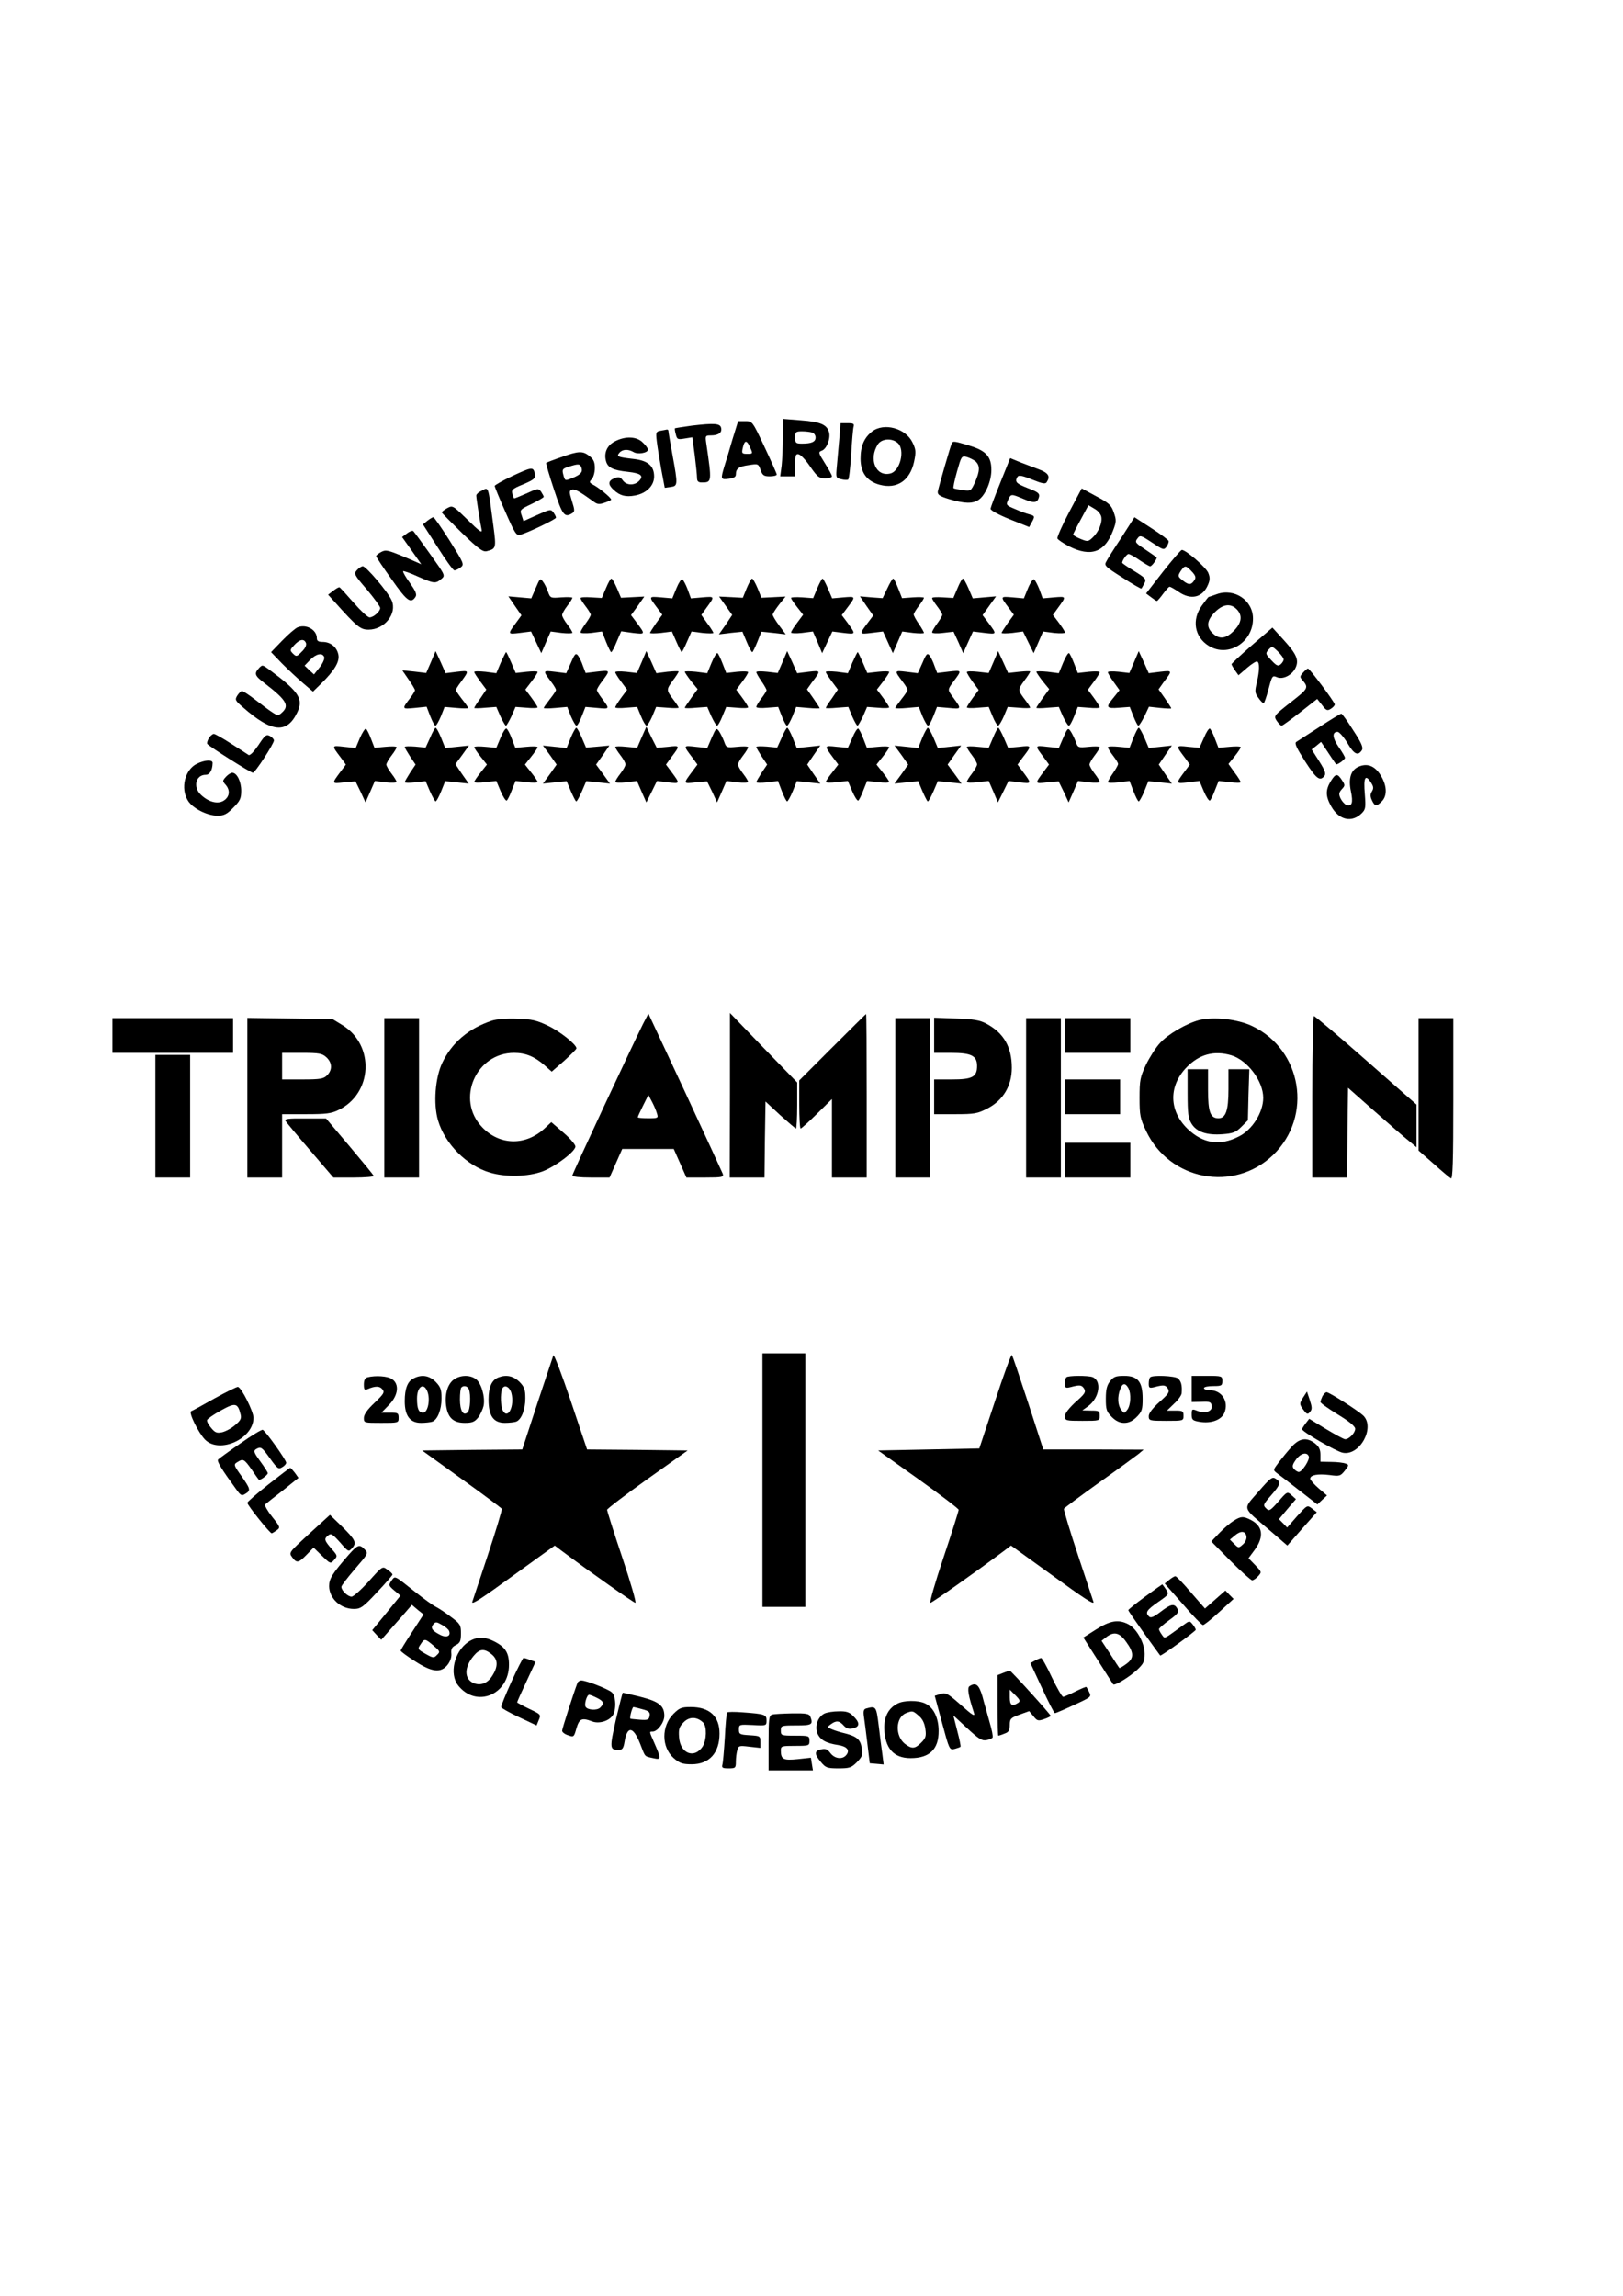 <?xml version="1.0" encoding="UTF-8" standalone="yes"?>
<svg version="1.0" xmlns="http://www.w3.org/2000/svg" width="210mm" height="297mm" viewBox="0 0 794 1123" preserveAspectRatio="xMidYMid meet">
  <g transform="translate(0,1123) scale(0.1,-0.1)" fill="#000000" stroke="none">
    <path d="M3830 9093 c0 -48 -3 -112 -6 -140 l-7 -53 37 0 36 0 0 56 c0 47 3
55 17 52 10 -2 36 -29 57 -61 35 -50 44 -57 73 -57 18 0 33 5 33 10 0 6 -16
35 -35 65 -31 49 -32 54 -16 60 24 7 45 58 37 90 -10 38 -43 52 -138 59 l-88
7 0 -88z m144 21 c9 -3 16 -14 16 -24 0 -21 -19 -30 -66 -30 -31 0 -34 3 -34
30 0 27 3 30 34 30 19 0 41 -3 50 -6z"/>
    <path d="M3584 9083 c-14 -49 -32 -108 -40 -133 -19 -64 -19 -67 21 -62 24 3
35 9 35 21 0 29 14 39 63 46 46 7 47 7 58 -24 9 -26 16 -31 45 -31 19 0 34 4
34 9 0 4 -27 65 -60 135 -59 126 -60 126 -94 126 l-35 0 -27 -87z m84 -38 c16
-35 16 -35 -13 -35 -27 0 -28 3 -19 38 8 29 18 28 32 -3z"/>
    <path d="M3385 9148 c-44 -6 -81 -12 -83 -13 -2 -1 0 -15 4 -29 6 -25 9 -27
44 -21 l37 6 12 -89 c6 -48 11 -98 11 -110 0 -16 6 -22 23 -22 50 0 50 1 22
193 -5 35 -4 37 22 37 37 0 56 13 51 36 -4 23 -32 25 -143 12z"/>
    <path d="M4106 9083 c-4 -43 -9 -103 -12 -134 -5 -55 -5 -57 21 -63 14 -4 30
-4 34 -2 5 3 11 58 15 123 4 65 9 126 12 136 4 14 -1 17 -29 17 l-35 0 -6 -77z"/>
    <path d="M4266 9119 c-39 -31 -56 -71 -56 -133 0 -68 31 -110 93 -127 85 -23
149 20 169 113 10 48 9 59 -8 94 -34 70 -140 98 -198 53z m126 -56 c37 -33 12
-137 -36 -149 -71 -18 -108 70 -61 143 19 28 69 31 97 6z"/>
    <path d="M3231 9123 c-22 -4 -23 -8 -18 -51 3 -26 13 -88 22 -138 l17 -90 29
4 c35 5 36 9 9 156 -11 60 -20 113 -20 118 0 4 -3 7 -7 7 -5 -1 -19 -4 -32 -6z"/>
    <path d="M3010 9072 c-39 -19 -56 -55 -46 -95 8 -34 33 -47 108 -55 65 -7 79
-20 53 -46 -23 -22 -61 -20 -78 4 -12 17 -19 19 -41 11 -32 -13 -33 -31 -3
-58 30 -28 59 -35 102 -27 57 10 95 48 95 93 0 52 -30 78 -100 86 -79 9 -85
12 -70 30 15 18 43 19 69 4 20 -13 71 -5 71 12 0 5 -11 21 -25 34 -29 30 -84
33 -135 7z"/>
    <path d="M4657 9063 c-6 -10 -64 -212 -69 -237 -2 -16 8 -23 57 -38 75 -22
114 -23 144 -2 32 23 61 90 61 145 0 65 -25 94 -107 119 -72 22 -80 23 -86 13z
m116 -90 c22 -21 21 -47 -3 -102 -20 -43 -21 -44 -61 -38 -22 3 -42 7 -44 9
-3 2 5 39 17 82 21 74 22 77 47 71 14 -4 34 -14 44 -22z"/>
    <path d="M2746 8994 c-38 -13 -71 -26 -74 -28 -2 -3 15 -61 38 -130 42 -128
52 -140 90 -116 12 8 12 15 -2 59 -14 45 -14 50 0 56 13 5 36 -8 108 -60 16
-12 27 -13 52 -4 18 6 32 13 32 15 0 9 -55 54 -83 70 -25 13 -26 16 -12 30 8
9 15 33 15 54 0 30 -6 43 -26 59 -33 26 -52 26 -138 -5z m98 -50 c8 -22 -1
-34 -41 -51 -40 -16 -39 -17 -48 18 -6 23 -2 27 27 36 47 15 55 15 62 -3z"/>
    <path d="M4895 8872 c-26 -64 -48 -123 -49 -130 -1 -8 37 -29 94 -52 l95 -38
12 22 c17 30 16 33 -11 40 -13 3 -45 15 -70 26 -44 18 -45 20 -34 45 14 30 14
30 74 5 53 -23 69 -21 77 9 4 17 -4 24 -54 43 -58 23 -66 31 -51 56 6 9 23 6
72 -14 50 -20 65 -23 71 -12 18 27 8 44 -33 60 -24 9 -66 25 -95 36 l-51 21
-47 -117z"/>
    <path d="M2503 8900 c-46 -22 -83 -43 -83 -47 0 -4 23 -61 52 -126 46 -105 54
-118 73 -113 35 9 175 76 175 84 0 5 -6 16 -13 26 -12 16 -17 15 -79 -13 l-67
-30 -9 28 c-10 27 -8 29 49 56 32 16 59 31 59 35 0 3 -6 14 -13 25 -13 17 -16
17 -72 -9 -32 -14 -59 -25 -60 -24 -2 2 -5 12 -9 24 -5 17 2 24 49 43 62 26
69 33 60 61 -8 26 -16 25 -112 -20z"/>
    <path d="M2353 8828 c-13 -6 -23 -16 -23 -22 0 -14 19 -134 26 -166 4 -20 -9
-11 -68 47 -73 71 -73 72 -101 57 -16 -9 -27 -18 -25 -22 2 -4 47 -49 100
-101 81 -78 101 -92 120 -87 45 12 46 15 32 121 -28 211 -22 192 -61 173z"/>
    <path d="M5230 8724 c-34 -64 -59 -122 -57 -128 3 -6 29 -24 58 -39 106 -53
174 -29 214 77 17 44 17 52 4 89 -12 36 -23 46 -85 79 l-72 39 -62 -117z m158
-23 c5 -30 -14 -74 -43 -101 -21 -20 -25 -20 -59 -6 -20 8 -36 18 -36 21 0 3
17 37 38 75 l37 69 30 -18 c17 -9 31 -27 33 -40z"/>
    <path d="M2091 8683 l-22 -18 72 -112 c39 -62 76 -113 82 -113 7 0 20 7 31 15
18 14 15 20 -54 130 -40 63 -76 115 -80 115 -4 0 -17 -8 -29 -17z"/>
    <path d="M5486 8600 c-36 -54 -70 -108 -75 -119 -10 -17 -1 -25 80 -76 49 -32
91 -56 93 -54 2 2 8 14 15 26 10 20 6 25 -49 59 -33 20 -60 39 -60 41 0 12 22
43 31 43 6 0 30 -13 54 -30 24 -16 47 -30 52 -30 9 0 37 40 31 44 -2 2 -27 19
-55 38 -48 32 -52 36 -39 53 13 18 16 18 72 -19 54 -36 58 -38 71 -20 7 10 12
23 10 28 -2 6 -40 34 -85 63 l-82 53 -64 -100z"/>
    <path d="M1991 8621 l-24 -18 47 -66 47 -67 -85 37 c-78 32 -89 35 -111 23
-14 -7 -25 -17 -25 -20 0 -4 34 -56 76 -114 75 -107 94 -121 117 -85 7 12 0
28 -28 68 -21 28 -35 54 -33 57 3 2 35 -9 72 -26 79 -35 87 -36 115 -12 20 17
20 17 -55 122 -41 58 -78 108 -82 112 -4 4 -18 -1 -31 -11z"/>
    <path d="M5690 8434 l-83 -107 24 -18 c13 -10 26 -19 29 -19 3 1 16 16 30 35
14 19 28 35 32 35 4 0 24 -11 44 -25 61 -42 118 -28 144 35 10 23 10 36 1 58
-11 27 -109 112 -129 112 -5 0 -46 -48 -92 -106z m140 1 c19 -20 22 -30 14
-42 -16 -25 -28 -26 -57 -3 -25 20 -26 22 -11 46 20 30 25 30 54 -1z"/>
    <path d="M1746 8441 c-16 -17 -14 -22 49 -95 36 -43 65 -83 65 -90 0 -17 -33
-46 -52 -46 -9 0 -44 33 -79 73 -34 39 -65 73 -68 74 -3 2 -17 -6 -31 -17
l-25 -19 30 -33 c112 -125 128 -138 168 -138 78 0 141 79 113 143 -17 40 -125
167 -141 167 -7 0 -20 -8 -29 -19z"/>
    <path d="M2621 8354 l-22 -51 -56 5 -56 5 32 -47 32 -46 -24 -33 c-45 -61 -45
-60 16 -53 l55 7 25 -53 25 -53 23 53 23 53 53 -7 c29 -3 53 -3 53 1 0 5 -11
23 -25 41 -14 18 -25 38 -25 45 0 7 11 27 25 45 14 18 25 36 25 40 0 3 -24 4
-54 2 -52 -4 -54 -4 -65 27 -6 17 -17 40 -25 50 -13 18 -15 16 -35 -31z"/>
    <path d="M2964 8352 l-20 -47 -52 3 c-29 2 -52 1 -52 -4 0 -4 11 -22 25 -40
14 -18 25 -37 25 -41 0 -5 -11 -24 -25 -43 -14 -19 -25 -38 -25 -43 0 -5 22
-6 53 -3 l52 7 20 -51 c11 -27 22 -50 25 -50 3 0 16 23 27 51 l22 51 57 -8
c63 -7 62 -8 16 54 l-25 33 33 45 32 46 -57 -3 -57 -3 -20 47 c-11 26 -24 47
-27 47 -4 0 -16 -21 -27 -48z"/>
    <path d="M3309 8352 l-20 -49 -56 5 c-61 5 -61 6 -16 -54 l23 -31 -30 -41
c-16 -23 -30 -45 -30 -48 0 -3 24 -3 54 0 l53 7 22 -50 c12 -28 24 -51 26 -51
2 0 14 23 26 51 l22 50 53 -7 c30 -3 54 -3 54 0 0 3 -13 25 -30 47 l-29 41 23
32 c44 60 44 59 -17 54 l-57 -5 -16 44 c-9 24 -21 46 -26 49 -5 3 -18 -17 -29
-44z"/>
    <path d="M3653 8353 l-19 -47 -58 3 -58 3 32 -45 32 -45 -32 -48 -33 -47 57 7
58 6 21 -50 c11 -27 24 -50 27 -50 3 0 14 23 25 50 l20 50 59 -6 60 -7 -32 43
c-18 24 -32 48 -32 53 0 5 14 27 31 49 l32 40 -59 -3 -59 -3 -19 47 c-11 26
-23 47 -27 47 -3 0 -15 -21 -26 -47z"/>
    <path d="M3998 8352 l-20 -48 -54 4 c-30 2 -54 1 -54 -3 0 -4 13 -24 30 -45
l29 -37 -29 -39 c-16 -21 -30 -43 -30 -48 0 -4 24 -5 53 -2 l54 7 23 -53 22
-53 25 53 25 53 55 -7 c62 -7 61 -8 16 54 l-25 33 24 32 c46 61 46 60 -15 55
l-56 -5 -21 49 c-11 26 -23 48 -26 48 -3 0 -15 -22 -26 -48z"/>
    <path d="M4341 8352 l-23 -48 -55 4 -56 5 32 -47 33 -47 -24 -32 c-46 -61 -46
-60 15 -53 l57 7 24 -53 24 -53 23 53 23 53 53 -7 c29 -3 53 -3 53 0 0 4 -11
24 -25 44 -14 20 -25 41 -25 46 0 5 11 24 25 42 14 18 25 36 25 40 0 3 -24 4
-53 2 l-54 -4 -19 48 c-10 26 -21 48 -24 48 -4 0 -17 -22 -29 -48z"/>
    <path d="M4684 8352 l-20 -47 -52 3 c-29 2 -52 1 -52 -4 0 -4 11 -22 25 -40
14 -18 25 -37 25 -41 0 -5 -11 -24 -25 -43 -14 -19 -25 -38 -25 -43 0 -5 23
-7 53 -3 l52 6 24 -52 23 -53 24 53 24 53 57 -7 c62 -7 61 -8 15 54 l-25 33
33 46 33 46 -57 -5 -57 -5 -21 49 c-11 26 -24 48 -27 48 -4 0 -16 -21 -27 -48z"/>
    <path d="M5029 8352 l-20 -49 -56 5 c-61 5 -61 6 -16 -54 l23 -31 -30 -41
c-16 -23 -30 -45 -30 -48 0 -3 24 -3 53 0 l52 7 26 -53 26 -53 23 53 23 53 53
-7 c30 -3 54 -2 54 2 0 5 -14 26 -30 48 l-29 38 23 32 c44 60 44 59 -17 54
l-56 -5 -16 44 c-9 23 -21 45 -26 49 -5 3 -19 -17 -30 -44z"/>
    <path d="M5954 8324 c-22 -8 -40 -14 -41 -14 -2 0 -16 -19 -33 -42 -51 -70
-36 -154 33 -197 95 -59 217 16 217 133 0 89 -90 150 -176 120z m96 -74 c30
-30 25 -67 -14 -106 -39 -39 -70 -43 -103 -12 -33 30 -29 64 11 104 39 39 76
44 106 14z"/>
    <path d="M1455 8161 c-11 -5 -45 -34 -75 -65 l-54 -56 54 -56 c30 -30 77 -74
103 -96 l48 -41 40 39 c66 65 92 108 84 143 -8 37 -39 61 -77 61 -20 0 -28 5
-28 18 0 42 -53 71 -95 53z m42 -77 c3 -10 -4 -26 -21 -42 -24 -25 -27 -25
-43 -9 -16 16 -15 18 7 42 27 29 48 32 57 9z m89 -68 c3 -8 -7 -31 -22 -50
l-28 -35 -23 21 -23 22 27 28 c29 30 60 37 69 14z"/>
    <path d="M6125 8074 c-55 -48 -100 -90 -100 -93 0 -3 8 -17 17 -30 l17 -24 42
36 c23 20 46 34 50 31 12 -7 11 -43 -2 -102 -11 -44 -10 -52 7 -75 10 -15 22
-27 26 -27 3 0 14 31 24 69 17 65 19 68 40 59 29 -14 75 9 92 45 18 38 6 67
-61 140 l-52 57 -100 -86z m155 -70 c0 -6 -7 -17 -15 -24 -12 -10 -20 -7 -45
20 -29 31 -30 34 -14 52 17 18 18 18 46 -9 15 -15 28 -32 28 -39z"/>
    <path d="M2108 7991 l-23 -53 -58 7 -59 6 31 -45 c17 -24 31 -48 31 -52 0 -4
-10 -21 -23 -38 -42 -55 -42 -55 22 -49 l58 6 18 -47 c10 -25 21 -46 25 -46 5
0 16 21 27 46 l18 46 58 -5 c31 -3 57 -3 57 0 0 3 -13 22 -30 43 -16 21 -30
41 -30 45 0 3 11 21 24 38 42 58 43 58 -18 51 l-56 -7 -24 54 -25 54 -23 -54z"/>
    <path d="M2450 7989 l-22 -52 -54 7 c-30 3 -54 3 -54 -1 0 -5 14 -25 30 -47
l29 -39 -29 -43 c-17 -23 -30 -44 -30 -47 0 -2 24 -2 54 1 l54 4 20 -46 c12
-25 24 -46 27 -46 3 0 15 21 27 46 l20 46 54 -4 c30 -3 54 -2 54 2 0 3 -13 24
-30 47 l-30 40 30 39 c16 21 30 42 30 47 0 4 -24 4 -53 1 l-54 -6 -22 51 c-12
28 -23 51 -25 51 -2 0 -13 -23 -26 -51z"/>
    <path d="M2793 7988 l-23 -51 -56 7 c-60 7 -60 7 -17 -50 13 -17 23 -34 23
-39 0 -4 -13 -24 -30 -45 -16 -21 -30 -40 -30 -43 0 -3 26 -3 58 0 l57 5 18
-46 c11 -25 23 -46 27 -46 5 0 16 21 26 46 l18 46 58 -5 c63 -6 62 -6 21 49
-13 17 -23 35 -23 39 0 4 10 22 23 39 44 59 44 58 -20 51 l-58 -7 -13 34 c-6
19 -17 41 -24 51 -11 14 -16 10 -35 -35z"/>
    <path d="M3139 7991 l-23 -53 -53 6 c-29 3 -53 2 -53 -2 0 -5 13 -26 29 -47
l29 -39 -29 -39 c-16 -22 -29 -43 -29 -47 0 -4 24 -5 54 -2 l53 4 19 -46 c10
-25 23 -46 27 -46 4 0 17 21 28 46 l19 46 55 -4 c30 -3 55 -2 55 0 0 3 -10 19
-23 36 -38 50 -38 52 -7 95 17 22 30 43 30 46 0 3 -25 2 -55 -1 l-54 -7 -24
54 -25 54 -23 -54z"/>
    <path d="M3481 7988 l-21 -51 -55 7 c-30 3 -55 3 -55 0 0 -3 14 -24 31 -46
l32 -39 -32 -44 c-17 -24 -31 -45 -31 -47 0 -3 25 -3 55 0 l55 4 20 -46 c12
-25 24 -46 28 -46 4 0 16 21 26 46 l19 46 53 -4 c30 -3 54 -2 54 2 0 4 -13 25
-29 47 l-29 39 29 39 c16 21 29 42 29 47 0 4 -24 5 -54 2 l-53 -6 -18 46 c-10
26 -21 49 -25 51 -4 3 -17 -18 -29 -47z"/>
    <path d="M3828 7991 l-23 -53 -52 6 c-29 3 -53 3 -53 -2 0 -4 11 -24 25 -44
14 -20 25 -40 25 -44 0 -4 -11 -22 -25 -40 -14 -18 -25 -37 -25 -42 0 -5 24
-7 54 -4 l53 4 18 -46 c10 -25 21 -46 25 -46 5 0 16 21 27 46 l18 46 58 -5
c31 -3 57 -3 57 -1 0 2 -14 23 -31 48 l-31 44 24 34 c45 59 45 59 -16 52 l-56
-7 -24 54 -25 54 -23 -54z"/>
    <path d="M4170 7989 l-22 -52 -54 7 c-30 3 -54 3 -54 -1 0 -5 14 -25 30 -47
l29 -39 -29 -43 c-17 -23 -30 -44 -30 -47 0 -2 25 -2 55 1 l55 4 19 -46 c11
-25 23 -46 26 -46 3 0 15 21 27 46 l20 46 54 -4 c30 -3 54 -2 54 2 0 3 -13 24
-30 47 l-30 40 30 39 c16 21 30 42 30 47 0 4 -24 4 -53 1 l-54 -6 -22 51 c-12
28 -23 51 -25 51 -2 0 -13 -23 -26 -51z"/>
    <path d="M4513 7988 l-23 -51 -56 7 c-60 7 -60 7 -17 -50 13 -17 23 -34 23
-39 0 -4 -13 -24 -30 -45 -16 -21 -30 -40 -30 -43 0 -3 26 -3 58 0 l57 5 18
-46 c11 -25 23 -46 27 -46 5 0 16 21 26 46 l18 46 58 -5 c63 -6 63 -6 22 50
-29 39 -29 39 -1 77 44 59 44 58 -20 51 l-58 -7 -13 34 c-6 19 -17 41 -24 51
-11 14 -16 10 -35 -35z"/>
    <path d="M4860 7991 l-23 -53 -54 6 c-29 3 -53 3 -53 -2 0 -4 13 -26 29 -48
l29 -39 -29 -39 c-16 -22 -29 -43 -29 -46 0 -4 24 -5 54 -2 l53 4 19 -46 c10
-25 23 -46 27 -46 4 0 17 21 28 46 l19 46 55 -4 c30 -3 55 -2 55 0 0 3 -10 19
-23 36 -38 50 -38 52 -7 95 17 22 30 43 30 46 0 3 -24 2 -54 -1 l-54 -6 -24
53 -25 54 -23 -54z"/>
    <path d="M5201 7988 l-21 -51 -55 7 c-30 3 -55 3 -55 0 0 -3 14 -24 31 -46
l32 -39 -32 -44 c-17 -24 -31 -45 -31 -47 0 -3 25 -3 55 0 l55 4 20 -46 c12
-25 25 -46 29 -46 5 0 16 21 26 46 l18 46 53 -4 c30 -3 54 -2 54 2 0 4 -13 25
-29 47 l-29 39 29 39 c16 21 29 42 29 47 0 4 -24 5 -54 2 l-53 -6 -18 46 c-10
26 -21 49 -25 51 -4 3 -17 -18 -29 -47z"/>
    <path d="M5548 7991 l-23 -53 -52 6 c-29 3 -53 2 -53 -2 0 -5 13 -27 29 -49
l28 -39 -28 -35 c-41 -49 -38 -56 25 -51 l53 4 18 -46 c10 -25 21 -46 24 -46
4 0 17 21 30 46 l22 47 55 -6 c29 -3 54 -4 54 -2 0 3 -14 24 -31 49 l-31 44
24 34 c45 59 45 59 -16 52 l-56 -7 -24 54 -25 54 -23 -54z"/>
    <path d="M1267 7962 c-25 -27 -21 -37 26 -73 108 -83 124 -110 87 -144 -19
-17 -21 -17 -47 0 -16 10 -53 38 -84 62 -30 23 -60 43 -65 43 -5 0 -15 -10
-23 -22 -13 -21 -11 -25 30 -60 139 -122 213 -128 263 -23 32 66 8 102 -135
208 -35 26 -36 26 -52 9z"/>
    <path d="M6375 7940 c-16 -18 -17 -22 -3 -37 31 -37 29 -41 -57 -108 -84 -66
-84 -67 -69 -91 9 -13 20 -24 24 -24 4 0 44 29 90 65 l84 66 24 -30 c20 -27
26 -29 43 -18 10 6 19 16 19 21 0 11 -122 175 -131 176 -3 0 -14 -9 -24 -20z"/>
    <path d="M6455 7674 c-55 -36 -106 -68 -113 -73 -10 -6 0 -28 42 -94 56 -87
73 -100 95 -73 9 11 4 26 -25 72 l-37 58 23 18 23 19 35 -53 c19 -29 36 -54
38 -56 4 -6 44 22 44 31 0 5 -14 29 -31 53 -31 45 -33 74 -5 74 8 0 30 -25 48
-55 33 -56 52 -64 71 -34 7 12 -2 35 -43 97 -28 45 -55 82 -58 81 -4 0 -52
-29 -107 -65z"/>
    <path d="M1761 7621 l-21 -50 -57 6 c-62 7 -62 8 -15 -54 l24 -33 -24 -32
c-47 -63 -47 -62 15 -55 l56 5 25 -51 24 -52 23 52 23 53 53 -7 c29 -3 53 -2
53 2 0 5 -11 23 -25 41 -14 18 -25 38 -25 44 0 6 11 26 25 44 14 18 25 36 25
41 0 4 -24 5 -54 2 l-54 -5 -17 44 c-9 24 -20 46 -25 49 -4 2 -17 -17 -29 -44z"/>
    <path d="M2104 7621 l-22 -48 -51 5 c-28 2 -51 2 -51 -2 0 -4 12 -24 26 -46
l27 -40 -27 -40 c-14 -22 -26 -43 -26 -46 0 -4 23 -4 51 -1 l51 6 21 -49 c12
-27 25 -50 28 -50 4 0 16 22 27 49 l20 50 58 -6 57 -6 -33 47 -32 48 33 45 33
46 -58 -6 -58 -6 -20 50 c-11 27 -23 49 -27 49 -3 0 -16 -22 -27 -49z"/>
    <path d="M2449 7622 l-21 -50 -54 5 c-30 3 -54 2 -54 -2 0 -4 14 -25 31 -46
l31 -39 -31 -39 c-17 -21 -31 -42 -31 -46 0 -4 24 -5 54 -1 l54 6 21 -50 c12
-28 25 -48 30 -46 4 3 16 26 25 51 l18 45 54 -6 c30 -4 54 -3 54 1 0 4 -14 25
-31 46 l-31 39 31 39 c17 21 31 42 31 46 0 4 -25 5 -54 2 l-55 -5 -17 44 c-9
25 -21 47 -26 50 -5 3 -18 -17 -29 -44z"/>
    <path d="M2792 7621 l-20 -50 -58 6 -58 6 34 -46 33 -47 -33 -47 -34 -46 58 6
58 6 21 -50 c12 -27 23 -49 26 -49 4 0 16 23 28 50 l21 49 58 -6 58 -6 -34 47
-34 46 33 46 32 47 -57 -5 -57 -5 -21 49 c-11 26 -23 48 -27 48 -3 0 -16 -22
-27 -49z"/>
    <path d="M3139 7623 l-22 -51 -54 5 c-29 3 -53 3 -53 -1 0 -4 11 -22 25 -40
14 -18 25 -38 25 -45 0 -7 -11 -27 -25 -45 -14 -18 -25 -36 -25 -41 0 -4 24
-5 53 -2 l53 7 23 -53 23 -52 26 52 26 53 55 -7 c60 -7 59 -7 13 55 l-24 32
24 33 c46 61 47 61 -14 54 l-55 -5 -26 51 -25 52 -23 -52z"/>
    <path d="M3482 7622 l-22 -51 -57 6 c-62 7 -62 8 -15 -54 l24 -33 -24 -32
c-47 -63 -47 -62 15 -55 l56 5 25 -51 24 -52 23 52 23 53 53 -7 c29 -3 53 -2
53 2 0 5 -11 23 -25 41 -14 18 -25 38 -25 44 0 6 11 26 25 44 14 18 25 36 25
41 0 4 -24 5 -53 2 -53 -5 -54 -5 -65 27 -7 18 -18 40 -25 50 -12 17 -15 14
-35 -32z"/>
    <path d="M3824 7621 l-22 -48 -51 5 c-28 2 -51 2 -51 -2 0 -4 12 -24 26 -46
l27 -40 -27 -40 c-14 -22 -26 -43 -26 -46 0 -4 24 -4 53 -1 l53 7 19 -50 c11
-28 22 -50 26 -50 3 0 16 22 27 49 l20 50 58 -6 57 -6 -32 46 -32 47 32 47 32
46 -57 -6 -58 -6 -20 50 c-11 27 -23 49 -27 49 -3 0 -16 -22 -27 -49z"/>
    <path d="M4170 7621 l-22 -49 -55 5 c-62 7 -62 7 -16 -55 l24 -32 -30 -39
c-17 -21 -31 -42 -31 -46 0 -4 24 -5 54 -1 l54 6 21 -50 c12 -28 25 -48 30
-46 4 3 16 26 25 51 l18 45 54 -6 c30 -4 54 -3 54 1 0 4 -14 25 -31 46 l-31
39 31 39 c17 21 31 42 31 46 0 4 -25 5 -54 2 l-55 -5 -17 44 c-9 25 -21 47
-25 50 -5 2 -18 -18 -29 -45z"/>
    <path d="M4512 7621 l-20 -50 -58 6 -58 6 34 -46 33 -47 -33 -47 -34 -46 58 6
58 6 21 -50 c12 -27 23 -49 26 -49 4 0 16 23 28 50 l21 49 58 -6 58 -6 -34 47
-34 46 33 47 33 46 -57 -6 -57 -6 -21 50 c-12 27 -24 49 -28 49 -3 0 -16 -22
-27 -49z"/>
    <path d="M4858 7621 l-21 -49 -54 5 c-29 3 -53 3 -53 -1 0 -4 11 -22 25 -40
14 -18 25 -38 25 -45 0 -7 -11 -27 -25 -45 -14 -18 -25 -36 -25 -41 0 -4 24
-5 54 -1 l53 6 23 -53 22 -52 26 52 26 53 55 -7 c60 -7 59 -7 13 55 l-24 32
24 33 c47 61 47 61 -15 54 l-55 -5 -21 49 c-12 27 -24 49 -27 49 -3 0 -15 -22
-26 -49z"/>
    <path d="M5202 7622 l-22 -51 -57 6 c-62 7 -62 8 -15 -54 l24 -33 -24 -32
c-47 -63 -47 -62 15 -55 l56 5 25 -51 24 -52 23 52 23 53 53 -7 c29 -3 53 -2
53 2 0 5 -11 23 -25 41 -14 18 -25 38 -25 44 0 6 11 26 25 44 14 18 25 36 25
41 0 4 -24 5 -53 2 -53 -5 -54 -5 -65 27 -7 18 -18 40 -25 50 -12 17 -15 14
-35 -32z"/>
    <path d="M5545 7621 l-19 -49 -53 5 c-29 3 -53 2 -53 -2 0 -5 11 -23 25 -41
14 -18 25 -36 25 -41 0 -5 -11 -25 -25 -45 -14 -20 -25 -40 -25 -44 0 -4 24
-4 53 -1 l53 7 19 -50 c11 -28 22 -50 26 -50 3 0 16 22 27 49 l20 50 58 -6 57
-6 -32 46 -32 47 32 47 32 46 -56 -6 -57 -6 -21 50 c-12 27 -24 49 -28 49 -4
0 -15 -22 -26 -49z"/>
    <path d="M5890 7621 l-22 -49 -55 5 c-62 7 -62 7 -16 -54 l24 -33 -24 -32
c-46 -62 -46 -62 15 -55 l56 7 21 -50 c12 -28 25 -48 30 -46 4 3 16 26 25 51
l18 45 54 -6 c30 -4 54 -4 54 0 0 3 -13 25 -30 47 l-30 42 30 37 c17 21 30 41
30 45 0 4 -25 5 -54 2 l-55 -5 -17 44 c-9 25 -21 47 -25 50 -5 2 -18 -18 -29
-45z"/>
    <path d="M1022 7620 c-7 -12 -11 -24 -8 -29 7 -11 212 -141 223 -141 11 0 103
142 103 158 0 6 -9 16 -20 22 -17 9 -24 4 -56 -45 -22 -32 -41 -52 -48 -48 -6
4 -44 29 -85 55 -40 26 -79 48 -85 48 -6 0 -17 -9 -24 -20z"/>
    <path d="M963 7494 c-59 -29 -81 -120 -44 -180 23 -38 94 -74 145 -74 31 0 46
7 77 39 33 33 39 45 39 83 0 45 -21 88 -44 88 -7 0 -21 -9 -31 -20 -17 -19
-17 -21 -2 -38 24 -27 21 -59 -8 -78 -29 -19 -74 -8 -112 28 -40 37 -26 98 23
98 20 0 33 22 34 58 0 17 -38 15 -77 -4z"/>
    <path d="M6643 7478 c-35 -17 -47 -58 -34 -119 12 -56 5 -76 -23 -66 -9 4 -21
18 -28 32 -9 20 -8 28 6 44 17 18 17 21 1 45 -22 34 -31 33 -55 -6 -26 -43
-25 -74 3 -123 38 -67 101 -81 149 -33 19 19 20 28 15 94 -7 80 2 99 29 58 14
-21 15 -30 6 -45 -9 -14 -9 -25 0 -44 14 -30 22 -31 48 -5 26 26 26 72 -1 120
-30 54 -70 70 -116 48z"/>
    <path d="M3147 6224 c-56 -112 -347 -735 -347 -744 0 -6 37 -10 91 -10 l91 0
31 70 31 70 126 0 126 0 31 -70 31 -70 92 0 c83 0 91 2 86 18 -4 10 -87 190
-185 401 l-179 383 -25 -48z m67 -441 c7 -22 5 -23 -43 -23 -28 0 -51 2 -51 5
0 3 12 29 26 57 l26 52 18 -34 c10 -19 21 -45 24 -57z"/>
    <path d="M3571 5873 l-1 -403 85 0 85 0 2 186 3 186 71 -66 c40 -36 75 -66 78
-66 3 0 6 51 6 113 l0 112 -165 170 -164 170 0 -402z"/>
    <path d="M4072 6107 l-162 -162 0 -118 c0 -64 3 -117 7 -117 4 0 40 33 80 72
l73 72 0 -192 0 -192 85 0 85 0 0 400 c0 220 -1 400 -3 400 -1 0 -75 -73 -165
-163z"/>
    <path d="M6420 5865 l0 -395 85 0 85 0 2 220 3 219 130 -115 c72 -63 147 -129
168 -145 l37 -31 0 105 0 104 -247 217 c-135 119 -250 216 -255 216 -4 0 -8
-178 -8 -395z"/>
    <path d="M550 6165 l0 -85 295 0 295 0 0 85 0 85 -295 0 -295 0 0 -85z"/>
    <path d="M1210 5861 l0 -391 85 0 85 0 0 155 0 155 117 0 c98 0 124 3 160 21
166 81 177 316 19 414 l-49 30 -209 3 -208 3 0 -390z m387 197 c28 -26 30 -61
3 -88 -17 -17 -33 -20 -120 -20 l-100 0 0 65 0 65 97 0 c86 0 99 -3 120 -22z"/>
    <path d="M1880 5860 l0 -390 85 0 85 0 0 390 0 390 -85 0 -85 0 0 -390z"/>
    <path d="M2405 6237 c-113 -38 -194 -107 -241 -205 -35 -73 -45 -201 -21 -283
34 -115 141 -222 255 -255 78 -23 185 -20 256 6 65 25 161 98 161 122 0 9 -26
40 -59 68 l-59 51 -31 -29 c-93 -88 -222 -86 -308 5 -129 135 -30 363 157 363
56 0 100 -18 148 -60 l36 -32 61 53 c33 30 60 57 60 61 0 19 -82 84 -140 111
-54 26 -79 32 -150 34 -52 2 -101 -2 -125 -10z"/>
    <path d="M4380 5860 l0 -390 85 0 85 0 0 390 0 390 -85 0 -85 0 0 -390z"/>
    <path d="M4570 6166 l0 -86 83 0 c99 0 127 -14 127 -64 0 -54 -23 -66 -123
-66 l-87 0 0 -85 0 -85 104 0 c94 0 109 3 157 28 77 40 119 111 119 199 0 102
-40 171 -125 216 -31 17 -63 22 -147 25 l-108 4 0 -86z"/>
    <path d="M5020 5860 l0 -390 85 0 85 0 0 390 0 390 -85 0 -85 0 0 -390z"/>
    <path d="M5210 6165 l0 -85 160 0 160 0 0 85 0 85 -160 0 -160 0 0 -85z"/>
    <path d="M5866 6240 c-61 -16 -153 -69 -192 -113 -20 -22 -50 -69 -68 -106
-28 -60 -31 -75 -31 -161 0 -86 3 -101 32 -162 114 -242 429 -302 621 -118
196 189 143 516 -104 632 -71 33 -186 46 -258 28z m158 -172 c79 -24 156 -126
156 -208 0 -71 -53 -156 -119 -189 -93 -48 -176 -35 -252 38 -90 88 -92 207
-6 298 63 66 136 86 221 61z"/>
    <path d="M5810 5883 c0 -99 3 -123 19 -149 25 -41 75 -58 153 -52 50 4 64 9
91 36 l32 32 3 125 4 125 -51 0 -51 0 0 -98 c0 -104 -13 -142 -49 -142 -40 0
-51 31 -51 138 l0 102 -50 0 -50 0 0 -117z"/>
    <path d="M6940 5926 l0 -324 73 -64 c39 -35 78 -68 85 -72 9 -6 12 75 12 388
l0 396 -85 0 -85 0 0 -324z"/>
    <path d="M760 5770 l0 -300 85 0 85 0 0 300 0 300 -85 0 -85 0 0 -300z"/>
    <path d="M5210 5865 l0 -85 135 0 135 0 0 85 0 85 -135 0 -135 0 0 -85z"/>
    <path d="M1396 5748 c4 -7 59 -73 121 -145 l114 -133 100 0 c55 0 99 4 97 8
-1 5 -55 70 -118 145 l-115 136 -103 0 c-80 1 -101 -2 -96 -11z"/>
    <path d="M5210 5555 l0 -85 160 0 160 0 0 85 0 85 -160 0 -160 0 0 -85z"/>
    <path d="M2707 4600 c-3 -8 -38 -115 -79 -237 l-73 -223 -245 -2 -245 -3 193
-139 c106 -76 194 -142 197 -146 2 -4 -29 -108 -70 -231 -41 -123 -75 -225
-75 -226 0 -12 42 15 210 137 l194 140 30 -23 c139 -104 356 -257 364 -257 6
0 -23 100 -64 222 -41 122 -74 227 -74 233 0 5 89 73 197 150 l197 140 -246 3
-246 2 -80 238 c-44 130 -82 230 -85 222z"/>
    <path d="M3730 3990 l0 -620 105 0 105 0 0 620 0 620 -105 0 -105 0 0 -620z"/>
    <path d="M4868 4377 l-77 -232 -248 -5 -247 -5 197 -140 c108 -77 197 -145
197 -150 0 -6 -33 -111 -74 -233 -41 -122 -70 -222 -64 -222 8 0 225 153 364
257 l30 23 194 -140 c168 -122 210 -149 210 -137 0 1 -34 103 -75 226 -41 123
-72 227 -70 231 3 5 80 62 172 128 93 66 179 129 193 140 l25 21 -245 1 -246
0 -74 228 c-41 125 -76 230 -80 234 -3 4 -40 -97 -82 -225z"/>
    <path d="M1798 4493 c-12 -3 -18 -14 -18 -35 0 -25 3 -29 18 -23 37 16 59 16
72 0 13 -15 8 -23 -38 -67 -35 -33 -52 -57 -52 -74 0 -24 2 -24 85 -24 84 0
85 0 85 25 0 23 -4 25 -42 25 l-42 0 37 38 c45 46 52 101 15 126 -21 15 -81
19 -120 9z"/>
    <path d="M2024 4488 c-30 -14 -44 -50 -44 -112 0 -72 26 -106 80 -106 21 0 46
3 55 6 26 10 45 59 45 114 0 44 -5 56 -29 81 -31 31 -68 37 -107 17z m67 -65
c15 -39 2 -103 -21 -103 -22 0 -30 19 -30 69 0 59 33 81 51 34z"/>
    <path d="M2215 4478 c-29 -26 -41 -78 -31 -133 10 -53 37 -75 90 -75 36 0 48
5 65 26 11 14 23 41 27 58 8 45 -12 112 -39 131 -31 22 -81 19 -112 -7z m79
-44 c10 -27 7 -99 -6 -112 -21 -21 -38 7 -38 63 0 28 3 55 7 58 11 12 31 7 37
-9z"/>
    <path d="M2440 4493 c-34 -12 -50 -47 -50 -109 0 -80 24 -114 80 -114 21 0 46
3 55 6 26 10 45 59 45 114 0 44 -5 56 -29 81 -29 28 -63 36 -101 22z m62 -78
c16 -62 -17 -131 -42 -85 -11 21 -13 80 -4 105 10 25 37 13 46 -20z"/>
    <path d="M5217 4493 c-4 -3 -7 -17 -7 -31 0 -21 3 -23 28 -17 45 12 54 11 66
-8 9 -16 4 -25 -42 -65 -33 -31 -52 -55 -52 -69 0 -22 4 -23 85 -23 84 0 85 0
85 25 0 23 -4 25 -42 25 l-43 1 29 21 c55 41 67 124 21 142 -22 8 -120 8 -128
-1z"/>
    <path d="M5431 4474 c-16 -20 -21 -41 -21 -86 0 -52 3 -63 29 -89 20 -20 39
-29 61 -29 22 0 41 9 61 29 26 26 29 37 29 89 0 83 -23 112 -90 112 -41 0 -52
-4 -69 -26z m89 -33 c15 -29 12 -84 -5 -107 -15 -19 -15 -19 -30 0 -17 23 -19
63 -5 100 11 31 25 33 40 7z"/>
    <path d="M5627 4493 c-4 -3 -7 -17 -7 -31 0 -21 3 -23 28 -17 45 12 54 11 66
-8 9 -16 3 -25 -42 -65 -34 -31 -52 -55 -52 -69 0 -22 4 -23 85 -23 84 0 85 0
85 25 0 23 -4 25 -41 25 l-40 0 35 34 c20 18 37 42 37 52 3 39 -3 59 -19 72
-16 12 -124 17 -135 5z"/>
    <path d="M5830 4436 l0 -64 48 1 c42 2 47 -1 50 -20 4 -27 -31 -39 -71 -24
-25 10 -27 9 -27 -18 0 -26 4 -30 40 -36 55 -9 105 9 120 44 23 56 -13 111
-72 111 -16 0 -28 5 -28 10 0 6 20 10 45 10 41 0 45 2 45 25 0 24 -2 25 -75
25 l-75 0 0 -64z"/>
    <path d="M1050 4390 c-58 -33 -109 -61 -115 -63 -14 -5 35 -105 68 -139 71
-71 237 4 237 107 0 30 -58 147 -76 151 -5 1 -56 -24 -114 -56z m127 -79 c5
-20 -1 -30 -27 -52 -18 -16 -47 -31 -64 -35 -25 -5 -34 -2 -53 21 -13 15 -22
32 -20 39 2 6 32 27 68 47 70 39 82 37 96 -20z"/>
    <path d="M6377 4397 c-21 -32 -21 -36 1 -65 16 -21 20 -22 31 -8 11 12 10 23
-1 57 l-14 42 -17 -26z"/>
    <path d="M6470 4401 c-5 -11 -10 -24 -10 -29 0 -5 38 -32 85 -61 56 -34 85
-58 85 -70 0 -20 -30 -51 -49 -51 -7 0 -49 23 -94 50 l-82 50 -17 -22 c-10
-13 -18 -26 -18 -29 0 -12 167 -109 199 -115 84 -17 161 126 99 183 -29 26
-165 113 -178 113 -5 0 -14 -9 -20 -19z"/>
    <path d="M1175 4169 c-55 -38 -103 -73 -108 -78 -8 -8 17 -48 90 -148 21 -29
26 -31 43 -20 27 16 26 23 -19 87 -38 53 -39 57 -20 68 28 18 33 16 69 -35 18
-27 34 -49 36 -51 4 -6 44 23 44 32 0 4 -17 31 -37 58 -32 44 -34 51 -20 60
24 13 28 10 70 -49 34 -47 40 -51 57 -40 11 6 20 16 20 22 0 14 -103 158 -115
161 -5 2 -55 -28 -110 -67z"/>
    <path d="M6319 4153 c-19 -21 -47 -55 -63 -76 -28 -37 -28 -38 -10 -52 10 -7
59 -45 109 -84 l90 -70 23 22 24 22 -41 35 c-23 20 -41 41 -41 47 0 18 36 25
94 18 50 -7 54 -5 75 21 21 27 21 29 4 35 -10 4 -42 8 -70 8 l-53 1 0 34 c0
25 -7 40 -26 55 -41 32 -76 27 -115 -16z m84 -47 c6 -16 -33 -76 -49 -76 -6 0
-17 7 -24 15 -9 11 -8 20 10 45 22 31 54 40 63 16z"/>
    <path d="M1313 3969 c-57 -45 -103 -85 -103 -90 0 -12 110 -149 119 -149 3 0
14 7 25 15 18 13 17 16 -23 66 -23 29 -38 56 -34 60 4 4 43 35 86 68 l77 62
-17 24 c-10 13 -20 24 -23 25 -3 0 -51 -37 -107 -81z"/>
    <path d="M6156 3933 c-77 -89 -82 -71 55 -188 l87 -75 72 82 72 81 -23 18
c-24 18 -24 17 -73 -37 l-49 -56 -20 21 -20 20 41 49 42 49 -21 19 c-21 19
-22 19 -65 -31 -41 -46 -45 -48 -60 -33 -16 15 -14 20 25 64 46 53 49 64 22
81 -17 11 -26 4 -85 -64z"/>
    <path d="M1513 3728 c-99 -91 -101 -92 -84 -115 22 -30 31 -29 71 12 l34 35
41 -40 c41 -40 42 -40 59 -21 18 20 18 21 -13 56 -35 41 -37 48 -15 65 13 11
21 6 57 -34 42 -48 42 -48 60 -28 23 26 16 40 -55 110 l-54 52 -101 -92z"/>
    <path d="M6035 3791 c-16 -10 -48 -37 -70 -60 l-39 -41 94 -95 c52 -52 100
-95 106 -95 6 0 19 9 29 20 18 20 18 21 -14 54 l-33 34 31 42 c46 64 39 115
-19 145 -37 19 -49 19 -85 -4z m63 -77 c2 -11 -6 -29 -18 -39 -20 -18 -21 -18
-42 3 l-21 21 24 20 c29 25 53 23 57 -5z"/>
    <path d="M1705 3624 c-80 -92 -95 -116 -95 -153 1 -60 56 -111 121 -111 33 0
45 8 113 81 42 44 76 84 76 87 0 4 -11 15 -25 24 -24 18 -24 18 -91 -57 -37
-41 -75 -75 -84 -75 -19 0 -50 30 -50 48 0 6 30 45 66 87 64 74 66 77 49 95
-26 28 -35 25 -80 -26z"/>
    <path d="M1915 3498 c-15 -22 -14 -24 14 -48 l30 -25 -69 -85 -69 -84 22 -24
22 -23 30 34 c16 18 50 57 75 85 l45 52 28 -24 29 -23 -56 -86 c-31 -47 -56
-88 -56 -91 0 -4 31 -27 69 -51 84 -55 128 -60 161 -18 13 17 20 38 18 55 -2
22 3 32 22 41 21 11 25 20 25 57 0 41 -3 47 -49 81 -27 21 -61 43 -75 50 -14
7 -57 38 -96 69 -110 87 -101 83 -120 58z m282 -246 c10 -25 -13 -35 -45 -18
-39 20 -47 33 -32 51 11 13 16 12 42 -3 17 -9 33 -23 35 -30z m-77 -71 c33
-28 34 -31 18 -46 -15 -16 -19 -16 -56 5 -39 22 -40 24 -25 46 19 30 22 30 63
-5z"/>
    <path d="M5720 3502 l-22 -18 89 -101 c48 -56 93 -102 98 -102 6 0 42 29 80
64 l70 64 -20 20 -20 21 -50 -44 -50 -44 -69 79 c-37 44 -71 79 -76 79 -4 0
-18 -8 -30 -18z"/>
    <path d="M5602 3420 c-45 -33 -82 -63 -82 -66 0 -4 35 -54 77 -113 42 -58 77
-107 79 -109 3 -5 174 119 174 126 0 4 -7 16 -15 26 -15 19 -16 19 -47 -4
-100 -72 -88 -67 -104 -46 -8 11 -14 23 -14 27 0 4 22 24 50 44 43 31 48 39
40 56 -15 27 -31 24 -82 -15 -34 -26 -48 -32 -57 -23 -19 19 -12 31 44 70 54
38 55 38 39 63 -9 13 -17 24 -18 24 -1 0 -39 -27 -84 -60z"/>
    <path d="M5363 3260 l-63 -40 72 -113 c39 -61 72 -114 74 -116 7 -8 78 35 116
70 33 31 38 42 38 79 0 53 -39 124 -80 145 -48 25 -89 18 -157 -25z m147 -62
c39 -53 38 -81 -1 -108 -16 -12 -32 -21 -33 -19 -2 2 -22 33 -45 69 l-42 64
23 18 c38 29 65 23 98 -24z"/>
    <path d="M2290 3198 c-68 -47 -93 -156 -49 -212 88 -112 249 -47 249 101 0 58
-18 86 -70 113 -51 26 -89 25 -130 -2z m114 -59 c32 -25 34 -59 5 -105 -23
-38 -59 -52 -94 -36 -45 21 -44 77 2 132 29 35 51 38 87 9z"/>
    <path d="M2502 3004 c-29 -64 -52 -120 -50 -125 2 -5 41 -27 88 -49 l85 -40
11 27 c11 26 10 27 -47 54 -33 16 -59 30 -59 32 0 3 20 48 45 101 l45 97 -26
9 c-14 6 -29 10 -33 10 -3 0 -30 -52 -59 -116z"/>
    <path d="M5063 3107 l-22 -12 57 -123 c31 -67 59 -122 63 -122 4 0 46 18 93
40 83 38 86 40 75 62 -6 13 -13 24 -14 26 -2 2 -26 -8 -54 -22 -28 -14 -55
-26 -60 -26 -5 0 -30 43 -55 95 -24 52 -48 95 -53 95 -4 -1 -18 -6 -30 -13z"/>
    <path d="M4908 3047 l-28 -11 0 -148 c0 -81 2 -148 4 -148 3 0 16 4 30 10 21
7 26 16 26 42 0 30 4 35 48 51 l47 17 21 -25 c18 -23 23 -24 52 -14 18 6 32
13 32 16 0 7 -194 221 -200 221 -3 0 -17 -5 -32 -11z m72 -147 c-29 -19 -40
-11 -40 27 l0 38 28 -28 c23 -23 25 -29 12 -37z"/>
    <path d="M2825 2998 c-22 -59 -75 -224 -75 -234 0 -7 13 -17 29 -22 28 -10 29
-9 41 34 14 47 26 53 76 34 32 -13 80 0 100 27 20 26 18 97 -3 115 -20 17
-125 58 -149 58 -8 0 -17 -6 -19 -12z m95 -73 c34 -17 37 -27 16 -48 -15 -15
-62 -12 -71 4 -8 12 6 59 17 59 5 0 22 -7 38 -15z"/>
    <path d="M4743 2982 c-12 -8 -6 -46 22 -131 6 -20 -8 -11 -64 39 -65 57 -73
62 -100 54 l-28 -9 36 -133 c35 -130 36 -133 61 -127 14 4 27 8 29 11 2 2 -5
37 -16 78 l-19 75 68 -63 c55 -51 72 -62 93 -58 14 2 28 8 31 13 3 5 -4 39
-15 76 -10 38 -27 94 -35 126 -17 57 -32 69 -63 49z"/>
    <path d="M3013 2818 c-31 -139 -31 -148 14 -148 17 0 23 8 28 38 13 81 42 79
76 -6 27 -70 21 -62 64 -72 41 -9 41 -6 4 79 -23 52 -23 51 -6 51 24 0 57 45
57 77 0 49 -26 70 -117 93 -45 11 -83 20 -86 20 -2 0 -17 -60 -34 -132z m130
51 c31 -8 38 -14 35 -32 -3 -19 -8 -22 -48 -19 -24 2 -45 4 -46 5 -5 5 9 57
15 57 3 0 23 -5 44 -11z"/>
    <path d="M4391 2897 c-44 -22 -66 -64 -65 -121 3 -97 45 -146 129 -146 93 0
138 44 137 134 0 64 -26 116 -67 134 -34 16 -104 15 -134 -1z m104 -60 c18
-15 28 -36 32 -64 5 -35 2 -45 -20 -67 -31 -31 -46 -32 -80 -6 -49 39 -46 129
5 150 33 13 34 12 63 -13z"/>
    <path d="M3295 2847 c-60 -60 -60 -163 1 -217 29 -25 43 -30 88 -30 86 0 136
56 136 150 0 85 -49 130 -141 130 -44 0 -55 -4 -84 -33z m145 -43 c19 -19 17
-86 -3 -118 -41 -61 -110 -33 -115 47 -3 39 1 51 23 73 28 28 65 27 95 -2z"/>
    <path d="M4238 2873 c-12 -3 -15 -12 -12 -36 3 -18 10 -77 17 -132 l12 -100
34 -3 34 -3 -6 48 c-4 26 -12 90 -18 141 -12 96 -13 98 -61 85z"/>
    <path d="M3557 2853 c-3 -5 -8 -60 -11 -123 -4 -63 -9 -123 -12 -132 -4 -15 1
-18 30 -18 34 0 36 2 36 33 0 17 3 43 7 56 6 22 9 23 59 17 l54 -6 0 29 c0 29
-2 30 -52 33 -49 3 -53 5 -53 28 0 25 1 25 68 22 66 -4 67 -3 67 22 0 29 -7
32 -117 40 -39 3 -74 3 -76 -1z"/>
    <path d="M4033 2848 c-32 -16 -48 -61 -34 -97 14 -32 42 -48 102 -57 44 -7 58
-26 39 -49 -19 -23 -56 -18 -77 9 -14 19 -24 24 -45 19 -35 -7 -35 -23 -2 -62
23 -28 31 -31 86 -31 53 0 63 3 90 30 26 27 30 36 24 68 -6 43 -24 58 -81 73
-22 5 -51 14 -65 20 -24 10 -24 11 -5 25 26 19 41 18 63 -7 14 -15 26 -18 46
-13 33 8 33 28 1 59 -19 20 -34 25 -72 24 -26 0 -58 -5 -70 -11z"/>
    <path d="M3778 2843 c-16 -4 -18 -19 -18 -139 l0 -134 108 0 109 0 -5 31 -5
31 -65 -7 c-70 -7 -82 -1 -82 43 0 21 4 22 70 22 68 0 70 1 70 25 0 24 -2 25
-70 25 -68 0 -70 1 -70 25 0 24 2 25 75 25 78 0 84 4 69 44 -5 13 -22 16 -88
15 -44 -1 -89 -3 -98 -6z"/>
  </g>
</svg>